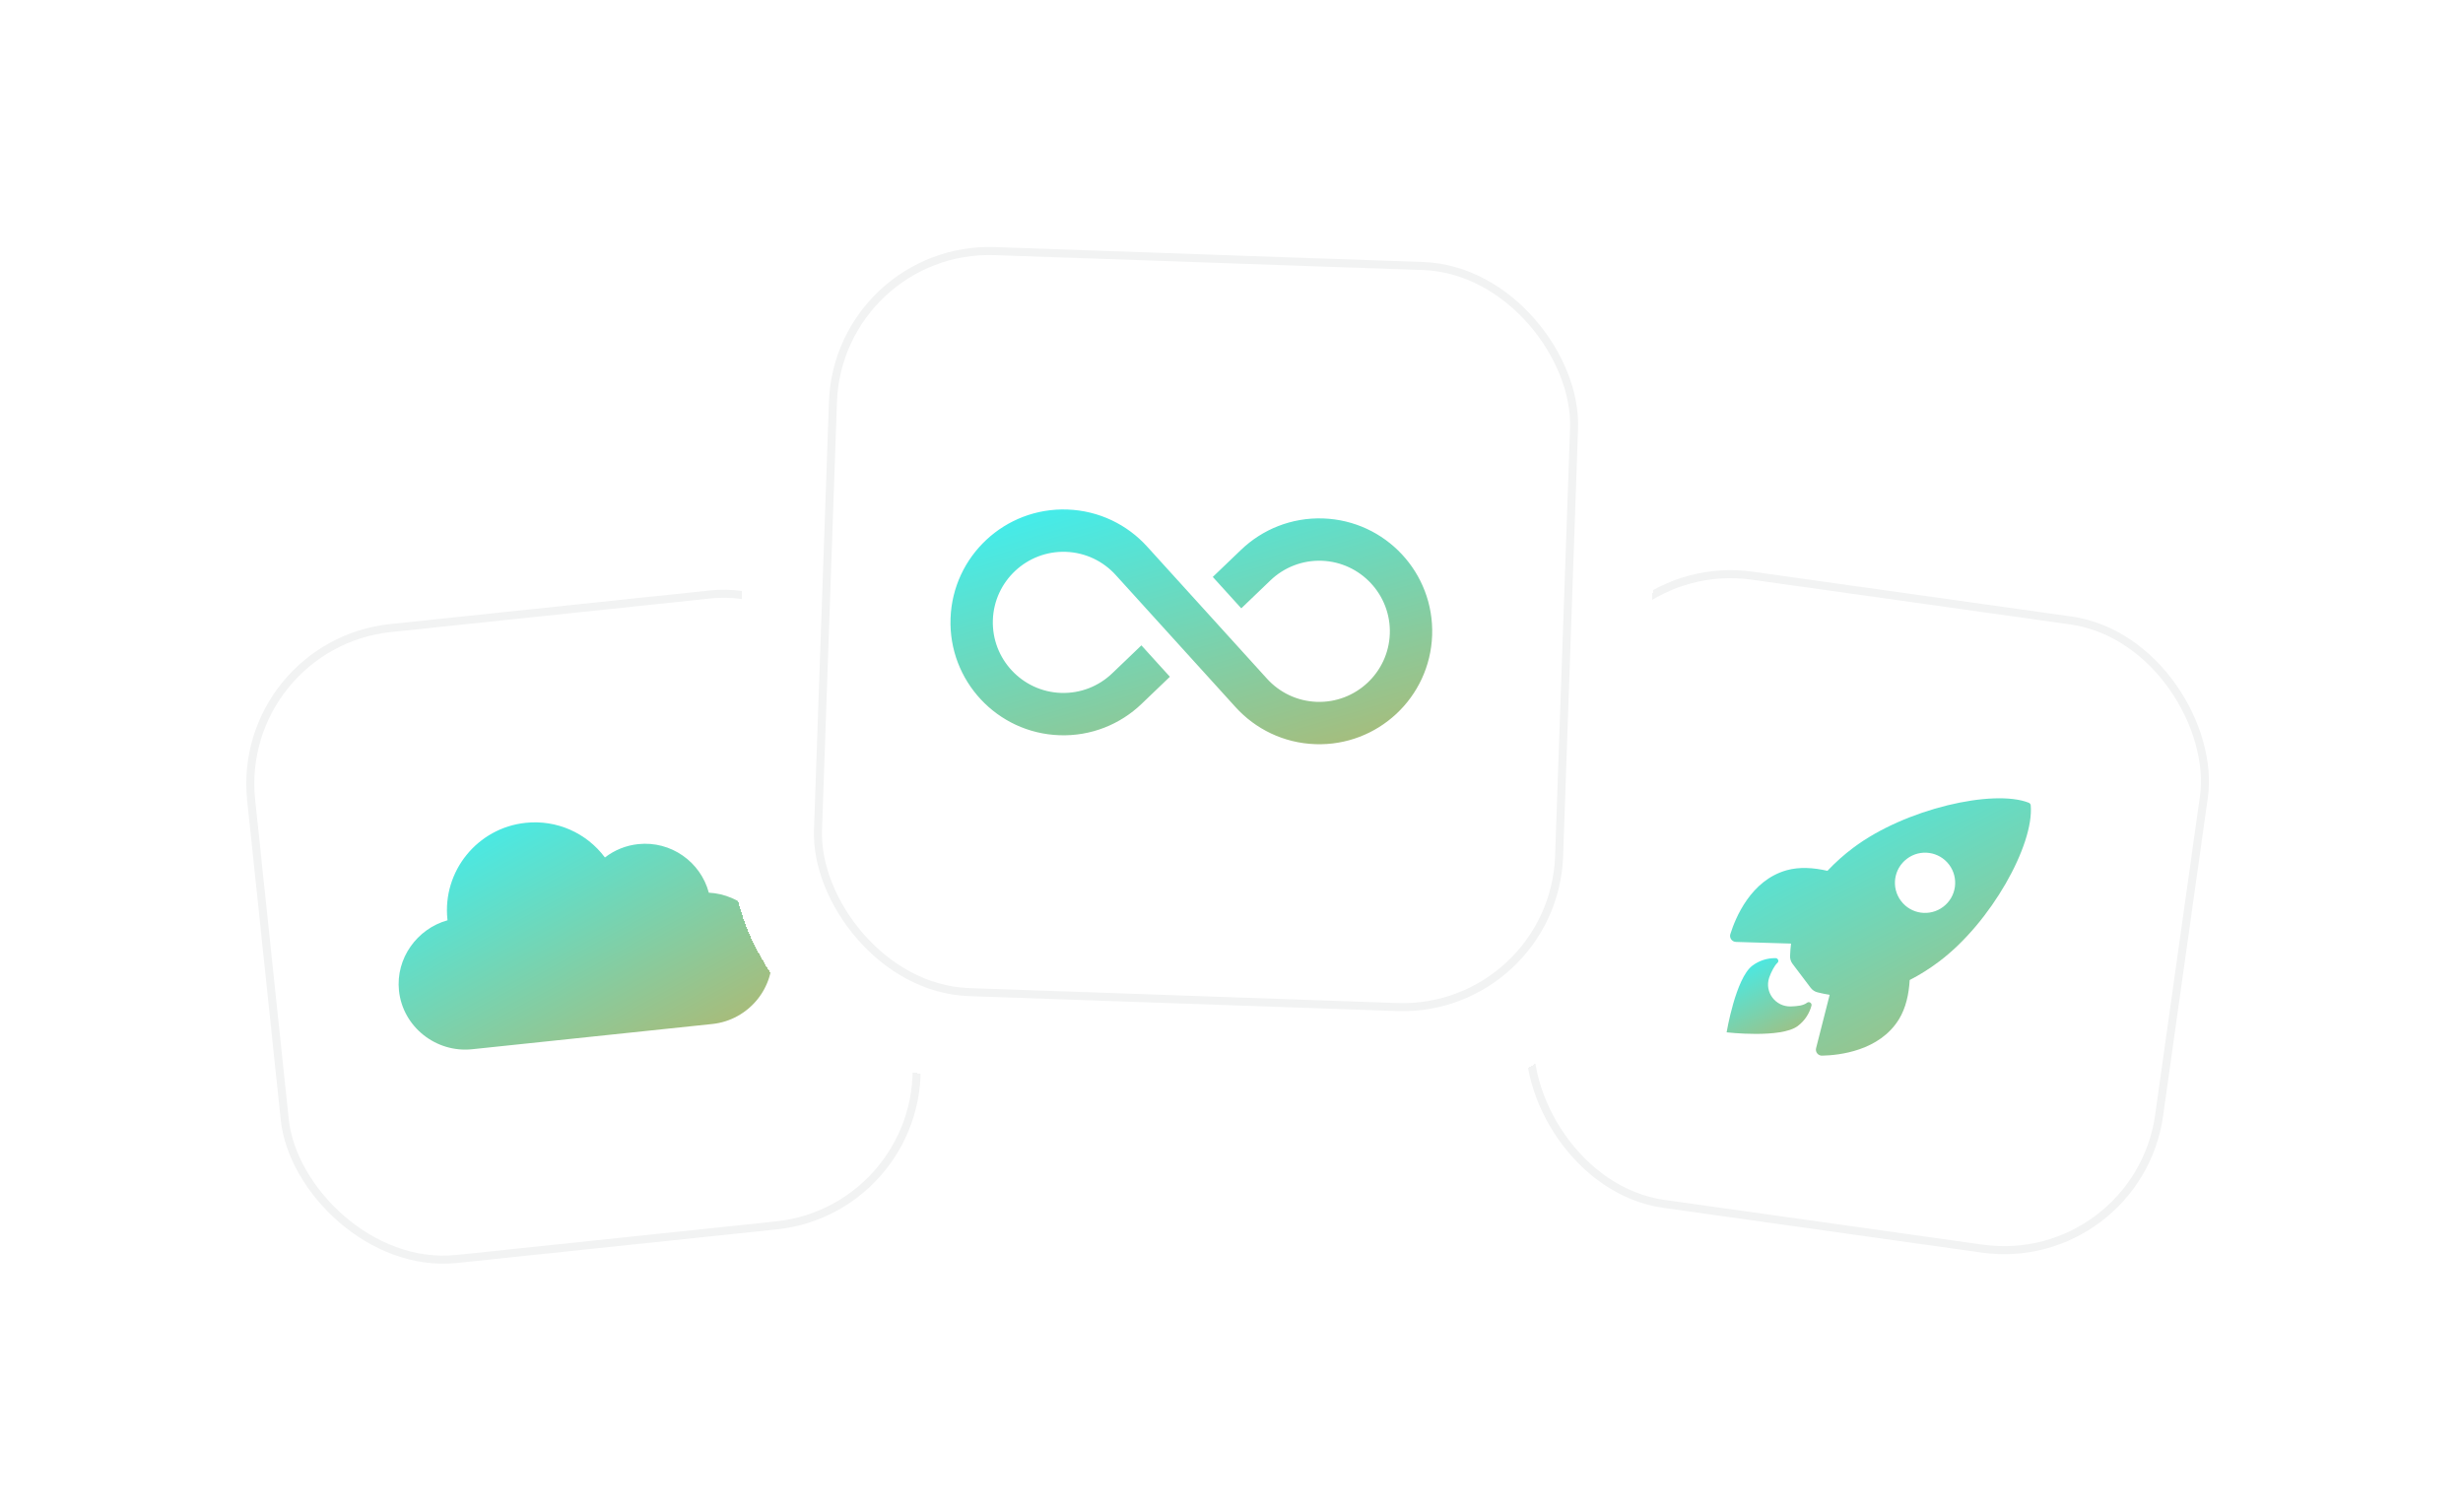 <svg width="184" height="113" viewBox="0 0 184 113" fill="none" xmlns="http://www.w3.org/2000/svg">
<g filter="url(#filter0_d_2245_15139)">
<rect x="10.617" y="39.545" width="60" height="60" rx="16" transform="rotate(-6 10.617 39.545)" fill="white" shape-rendering="crispEdges"/>
<rect x="17.541" y="45.152" width="47.4" height="47.4" rx="11.7" transform="rotate(-6 17.541 45.152)" fill="white"/>
<rect x="17.541" y="45.152" width="47.4" height="47.4" rx="11.7" transform="rotate(-6 17.541 45.152)" stroke="#F2F3F3" stroke-width="0.6"/>
<g clip-path="url(#clip0_2245_15139)">
<path d="M52.953 63.701C52.341 61.399 50.123 59.816 47.681 60.072C46.763 60.169 45.907 60.516 45.191 61.07C43.821 59.235 41.596 58.237 39.266 58.482C35.667 58.86 33.047 62.096 33.425 65.695C33.428 65.717 33.43 65.74 33.433 65.762C31.162 66.395 29.552 68.603 29.806 71.024C30.09 73.723 32.571 75.682 35.27 75.399L53.218 73.512C55.917 73.229 57.937 70.796 57.653 68.097C57.396 65.655 55.332 63.821 52.953 63.701Z" fill="url(#paint0_linear_2245_15139)"/>
</g>
</g>
<g filter="url(#filter1_d_2245_15139)">
<rect x="113.967" y="31.273" width="60" height="60" rx="16" transform="rotate(8 113.967 31.273)" fill="white" shape-rendering="crispEdges"/>
<rect x="119.329" y="38.389" width="47.4" height="47.4" rx="11.7" transform="rotate(8 119.329 38.389)" fill="white"/>
<rect x="119.329" y="38.389" width="47.4" height="47.4" rx="11.7" transform="rotate(8 119.329 38.389)" stroke="#F2F3F3" stroke-width="0.6"/>
<g clip-path="url(#clip1_2245_15139)">
<path d="M151.707 57.178C151.7 57.092 151.644 57.018 151.568 56.983C148.941 55.937 142.328 57.422 138.448 60.346C137.755 60.864 137.11 61.441 136.52 62.068C135.484 61.828 134.424 61.76 133.474 62.024C130.793 62.778 129.651 65.576 129.268 66.791C129.192 67.026 129.322 67.281 129.562 67.358C129.603 67.368 129.644 67.379 129.687 67.38L133.802 67.504C133.763 67.811 133.739 68.12 133.729 68.426C133.718 68.638 133.787 68.851 133.915 69.02L135.264 70.805C135.392 70.975 135.578 71.1 135.784 71.148C136.081 71.223 136.38 71.284 136.686 71.332L135.672 75.317C135.609 75.559 135.759 75.807 136.002 75.865C136.043 75.875 136.084 75.881 136.123 75.877C137.395 75.852 140.404 75.527 141.864 73.157C142.379 72.316 142.605 71.283 142.664 70.226C143.434 69.833 144.167 69.368 144.855 68.849C148.743 65.935 151.96 60.125 151.707 57.178ZM145.164 64.76C144.174 65.506 142.763 65.312 142.017 64.318C141.266 63.327 141.465 61.916 142.46 61.166C143.451 60.415 144.862 60.614 145.612 61.609C146.357 62.604 146.159 64.015 145.164 64.76Z" fill="url(#paint1_linear_2245_15139)"/>
<path d="M134.998 71.923C134.707 72.142 134.285 72.182 133.78 72.201C132.65 72.232 131.809 71.143 132.165 70.057C132.298 69.645 132.609 69.083 132.768 68.963C132.858 68.895 132.881 68.766 132.813 68.676C132.773 68.623 132.716 68.591 132.65 68.592C132.022 68.579 131.407 68.781 130.909 69.156C129.66 70.098 128.988 74.136 128.988 74.136C128.988 74.136 133.059 74.604 134.304 73.662C134.807 73.283 135.166 72.751 135.328 72.139C135.373 71.952 135.152 71.802 134.998 71.923Z" fill="url(#paint2_linear_2245_15139)"/>
</g>
</g>
<g filter="url(#filter2_d_2245_15139)">
<rect x="56.557" y="8.838" width="68" height="68" rx="16" transform="rotate(2 56.557 8.838)" fill="white" shape-rendering="crispEdges"/>
<rect x="62.633" y="15.354" width="55.4" height="55.4" rx="11.7" transform="rotate(2 62.633 15.354)" fill="white"/>
<rect x="62.633" y="15.354" width="55.4" height="55.4" rx="11.7" transform="rotate(2 62.633 15.354)" stroke="#F2F3F3" stroke-width="0.6"/>
<g clip-path="url(#clip2_2245_15139)">
<path d="M98.851 35.738C96.48 35.656 94.304 36.559 92.717 38.08L90.602 40.108L92.731 42.454L94.908 40.366C95.901 39.415 97.261 38.849 98.74 38.9C101.646 39.002 103.928 41.449 103.827 44.355C103.725 47.261 101.278 49.543 98.372 49.442C96.893 49.39 95.575 48.73 94.652 47.712C91.666 44.419 88.679 41.127 85.693 37.835C84.216 36.207 82.109 35.154 79.738 35.071C75.081 34.908 71.173 38.552 71.011 43.209C70.848 47.866 74.492 51.774 79.149 51.936C81.519 52.019 83.695 51.116 85.282 49.594L87.398 47.567L85.269 45.221L83.091 47.308C82.099 48.26 80.738 48.826 79.259 48.774C76.353 48.673 74.071 46.225 74.173 43.32C74.274 40.413 76.722 38.132 79.627 38.233C81.106 38.285 82.424 38.944 83.348 39.962L92.306 49.84C93.783 51.468 95.891 52.521 98.262 52.604C102.919 52.766 106.826 49.123 106.989 44.466C107.151 39.808 103.508 35.901 98.851 35.738Z" fill="url(#paint3_linear_2245_15139)"/>
</g>
</g>
<defs>
<filter id="filter0_d_2245_15139" x="-1.383" y="24.273" width="89.943" height="89.942" filterUnits="userSpaceOnUse" color-interpolation-filters="sRGB">
<feFlood flood-opacity="0" result="BackgroundImageFix"/>
<feColorMatrix in="SourceAlpha" type="matrix" values="0 0 0 0 0 0 0 0 0 0 0 0 0 0 0 0 0 0 127 0" result="hardAlpha"/>
<feOffset dy="3"/>
<feGaussianBlur stdDeviation="6"/>
<feComposite in2="hardAlpha" operator="out"/>
<feColorMatrix type="matrix" values="0 0 0 0 0.063 0 0 0 0 0.094 0 0 0 0 0.157 0 0 0 0.08 0"/>
<feBlend mode="normal" in2="BackgroundImageFix" result="effect1_dropShadow_2245_15139"/>
<feBlend mode="normal" in="SourceGraphic" in2="effect1_dropShadow_2245_15139" result="shape"/>
</filter>
<filter id="filter1_d_2245_15139" x="93.617" y="22.273" width="91.766" height="91.767" filterUnits="userSpaceOnUse" color-interpolation-filters="sRGB">
<feFlood flood-opacity="0" result="BackgroundImageFix"/>
<feColorMatrix in="SourceAlpha" type="matrix" values="0 0 0 0 0 0 0 0 0 0 0 0 0 0 0 0 0 0 127 0" result="hardAlpha"/>
<feOffset dy="3"/>
<feGaussianBlur stdDeviation="6"/>
<feComposite in2="hardAlpha" operator="out"/>
<feColorMatrix type="matrix" values="0 0 0 0 0.063 0 0 0 0 0.094 0 0 0 0 0.157 0 0 0 0.08 0"/>
<feBlend mode="normal" in2="BackgroundImageFix" result="effect1_dropShadow_2245_15139"/>
<feBlend mode="normal" in="SourceGraphic" in2="effect1_dropShadow_2245_15139" result="shape"/>
</filter>
<filter id="filter2_d_2245_15139" x="42.184" y="-0.162" width="94.332" height="94.332" filterUnits="userSpaceOnUse" color-interpolation-filters="sRGB">
<feFlood flood-opacity="0" result="BackgroundImageFix"/>
<feColorMatrix in="SourceAlpha" type="matrix" values="0 0 0 0 0 0 0 0 0 0 0 0 0 0 0 0 0 0 127 0" result="hardAlpha"/>
<feOffset dy="3"/>
<feGaussianBlur stdDeviation="6"/>
<feComposite in2="hardAlpha" operator="out"/>
<feColorMatrix type="matrix" values="0 0 0 0 0.063 0 0 0 0 0.094 0 0 0 0 0.157 0 0 0 0.08 0"/>
<feBlend mode="normal" in2="BackgroundImageFix" result="effect1_dropShadow_2245_15139"/>
<feBlend mode="normal" in="SourceGraphic" in2="effect1_dropShadow_2245_15139" result="shape"/>
</filter>
<linearGradient id="paint0_linear_2245_15139" x1="41.987" y1="102.865" x2="19.611" y2="62.045" gradientUnits="userSpaceOnUse">
<stop stop-color="#FF9219"/>
<stop offset="1" stop-color="#31F5FF"/>
</linearGradient>
<linearGradient id="paint1_linear_2245_15139" x1="129.679" y1="111.16" x2="105.398" y2="64.592" gradientUnits="userSpaceOnUse">
<stop stop-color="#FF9219"/>
<stop offset="1" stop-color="#31F5FF"/>
</linearGradient>
<linearGradient id="paint2_linear_2245_15139" x1="129.426" y1="84.548" x2="122.475" y2="71.234" gradientUnits="userSpaceOnUse">
<stop stop-color="#FF9219"/>
<stop offset="1" stop-color="#31F5FF"/>
</linearGradient>
<linearGradient id="paint3_linear_2245_15139" x1="81" y1="80.838" x2="66.995" y2="33.648" gradientUnits="userSpaceOnUse">
<stop stop-color="#FF9219"/>
<stop offset="1" stop-color="#31F5FF"/>
</linearGradient>
<clipPath id="clip0_2245_15139">
<rect width="28" height="28" fill="white" transform="translate(28 53.838) rotate(-6)"/>
</clipPath>
<clipPath id="clip1_2245_15139">
<rect width="24" height="24" fill="white" transform="translate(129.787 52.284) rotate(8)"/>
</clipPath>
<clipPath id="clip2_2245_15139">
<rect width="36" height="36" fill="white" transform="translate(71.639 25.221) rotate(2)"/>
</clipPath>
</defs>
</svg>
